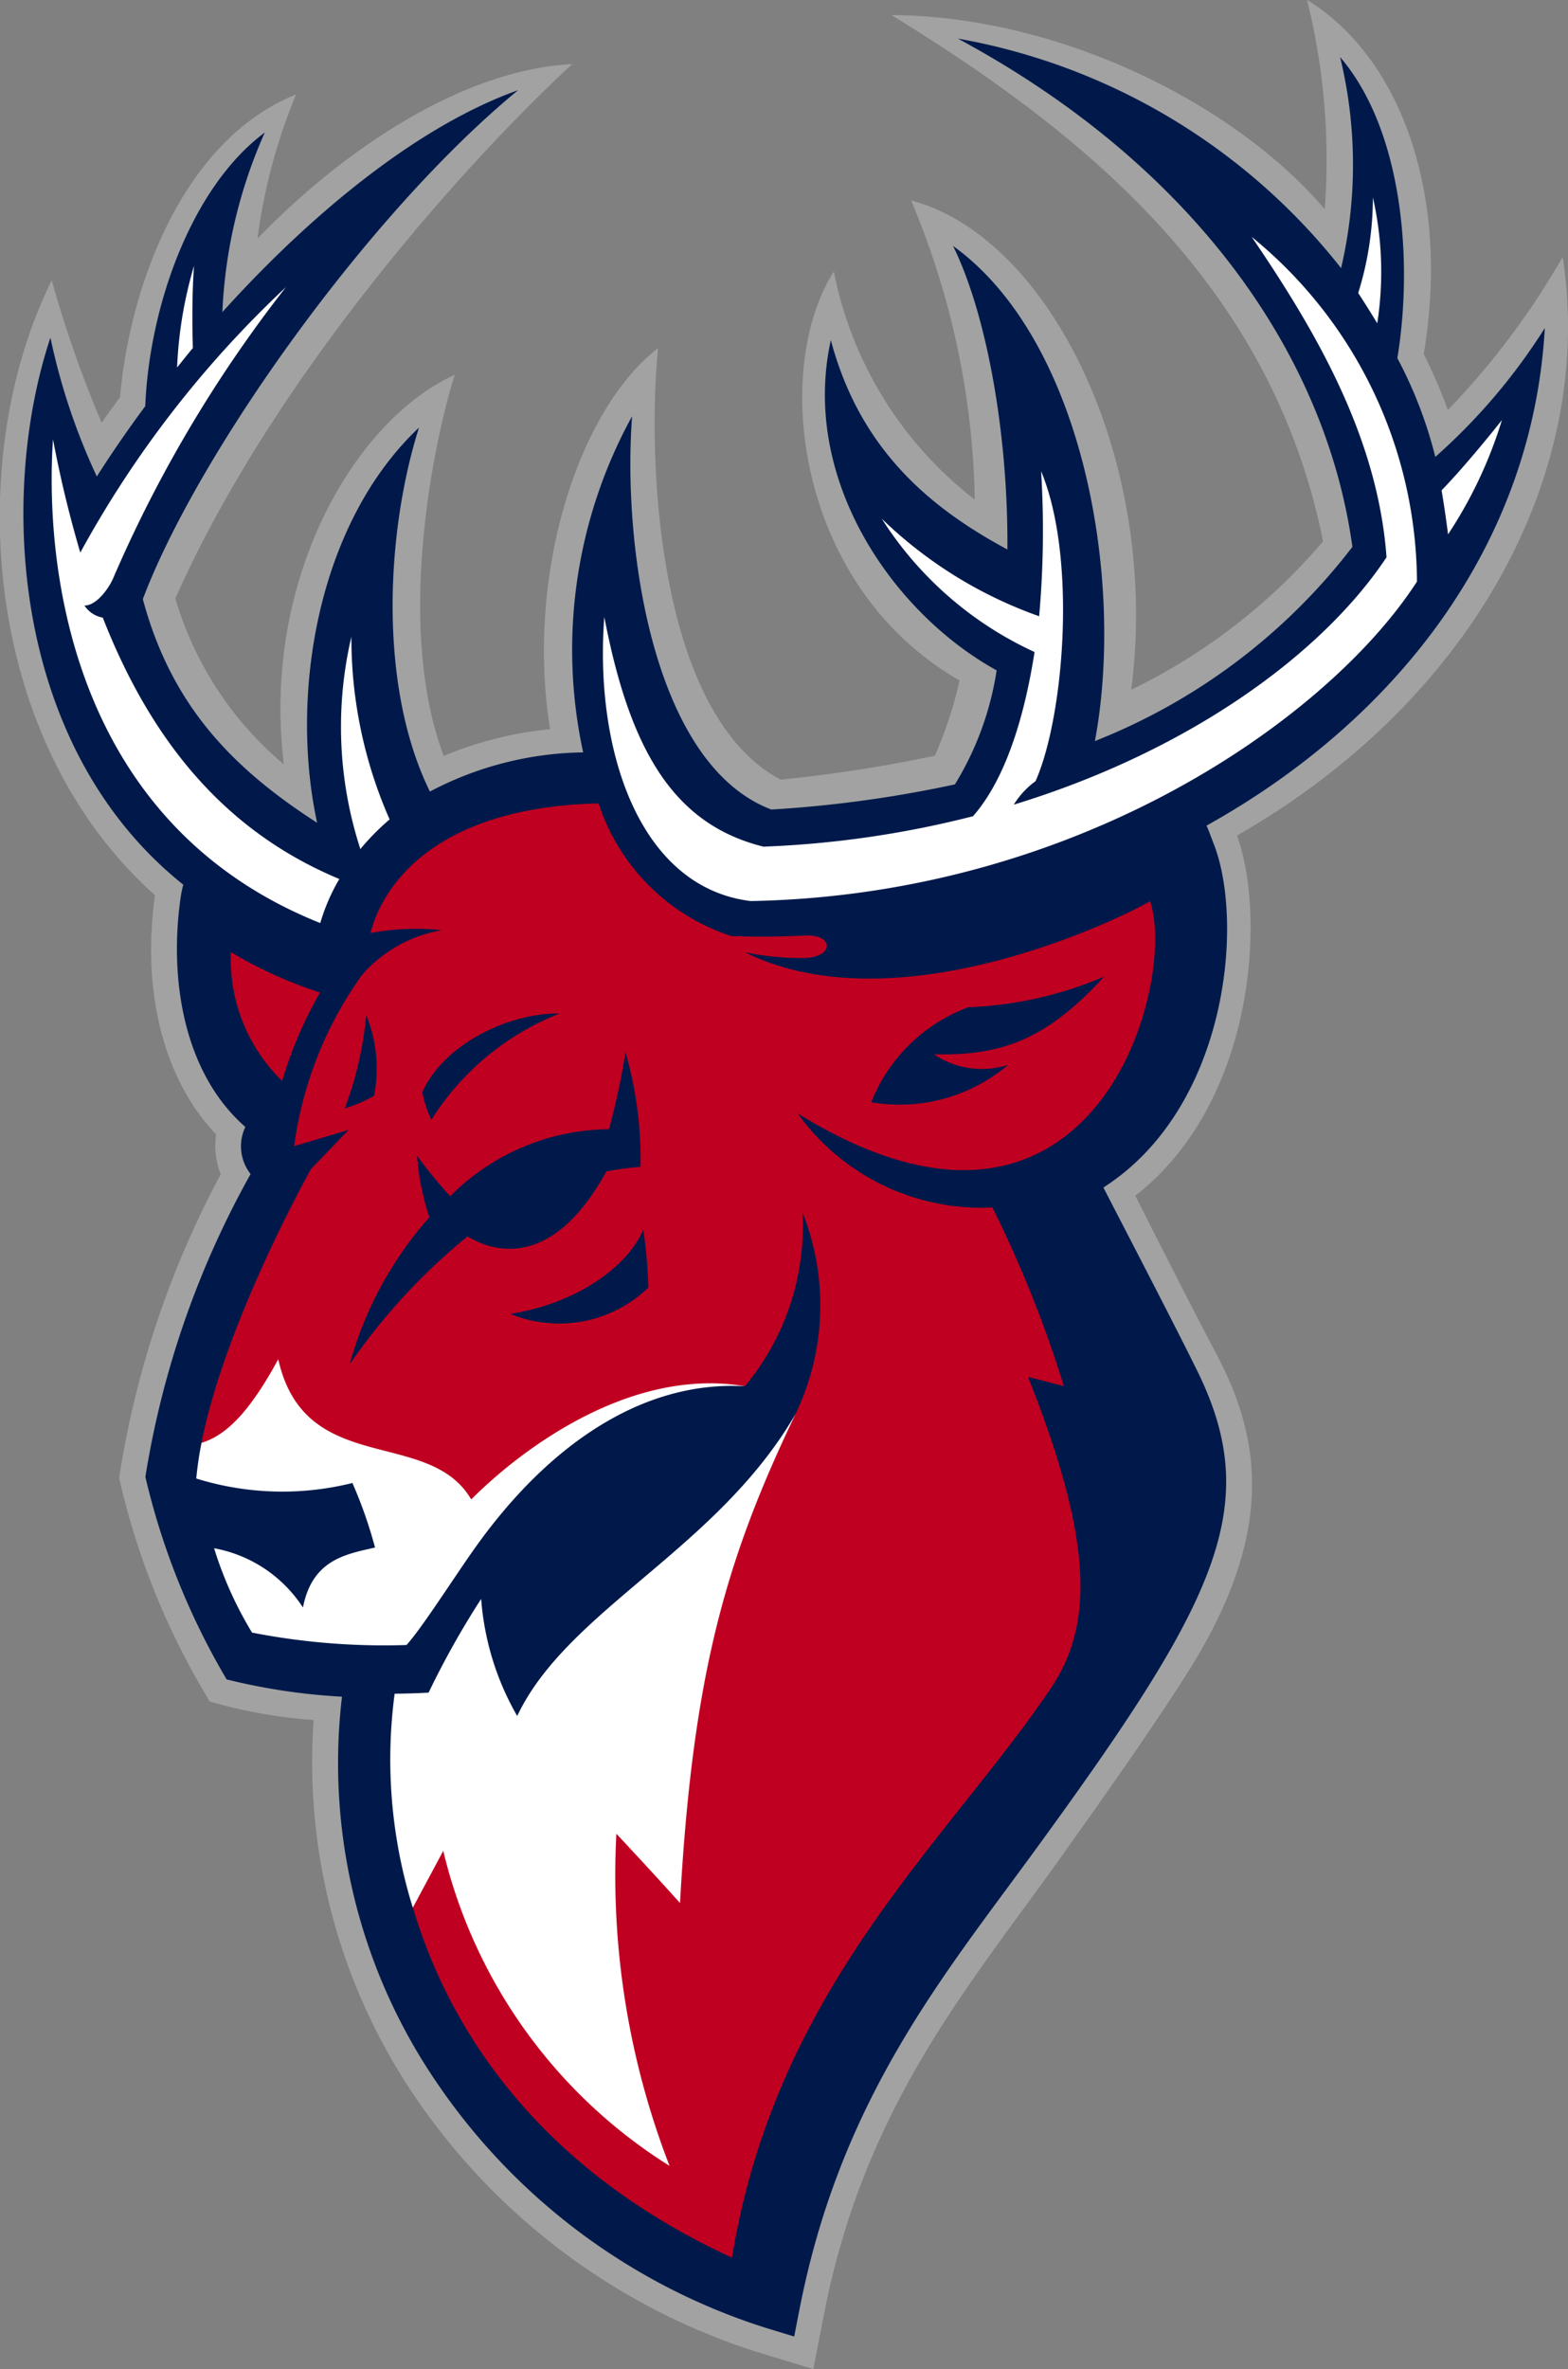 <svg xmlns="http://www.w3.org/2000/svg" width="59.678" height="90.117" viewBox="0 0 59.678 90.117">
  <rect x="0" y="0" width="59.678" height="90.117" fill="#808080" stroke="none"/>
  <g id="Group_1946" data-name="Group 1946" transform="translate(0 0)">
    <path id="Path_2568" data-name="Path 2568" d="M595.439,154.9a29.408,29.408,0,0,1-4.37,5.823,19.15,19.15,0,0,0-.919-2.128c1.016-6.005-.845-11.269-4.44-13.473a25.066,25.066,0,0,1,.672,7.962c-3.347-3.94-10-7.342-16.485-7.384,7.083,4.365,14.424,10.077,16.423,20.018a22.381,22.381,0,0,1-7.3,5.644c1.112-8.595-3.026-17.185-8.382-18.614a30.552,30.552,0,0,1,2.426,11.382,14.5,14.5,0,0,1-5.365-8.679c-2.408,3.809-1.39,12.028,4.787,15.558a15.663,15.663,0,0,1-.941,2.863,53.719,53.719,0,0,1-5.872.91c-4.644-2.455-5.1-11.965-4.664-16.41-3.047,2.343-5.049,8.642-4.109,14.492a13.874,13.874,0,0,0-4.048,1.018c-1.9-5.04-.3-12.252.421-14.5-3.851,1.748-7.36,7.847-6.506,14.818a13.034,13.034,0,0,1-4.129-6.308c3.72-8.393,11.041-16.584,15.105-20.328-4.215.214-8.75,3.295-11.978,6.637a21.492,21.492,0,0,1,1.468-5.482c-4.379,1.755-6.35,7.425-6.7,11.514q-.357.486-.7.972a44.371,44.371,0,0,1-1.9-5.415c-3.365,6.777-2.676,17.5,3.931,23.389-.52,3.687.343,7.026,2.327,9.1a2.878,2.878,0,0,0,.176,1.512,36.1,36.1,0,0,0-3.849,11.417l-.015.158.036.154a28.31,28.31,0,0,0,3.2,7.979l.2.346a18.756,18.756,0,0,0,3.962.709,22.652,22.652,0,0,0,3.9,14.389,24.817,24.817,0,0,0,13.061,9.676l2.056.624.412-2.109c1.521-7.773,5.4-12.324,8.767-17.021,2.087-2.917,3.77-5.326,5-7.258,3.424-5.363,2.9-8.967,1.135-12.278-.972-1.825-3.058-5.968-3.058-5.968,4.561-3.547,4.983-10.645,3.869-13.7C592.049,171.759,596.7,163.049,595.439,154.9Z" transform="translate(-535.964 -145.126)" fill="#a2a2a2"/>
    <path id="Path_2569" data-name="Path 2569" d="M596.9,161.15a22.744,22.744,0,0,1-4.167,4.9,16.507,16.507,0,0,0-1.445-3.757c.61-3.706.2-8.684-2.179-11.452a17.321,17.321,0,0,1,.038,8.029,23.865,23.865,0,0,0-14.586-8.732c8.975,4.826,14.013,12.031,15.016,19.335a22.976,22.976,0,0,1-9.8,7.386c1.143-6.1-.427-15.253-5.4-18.835,1.285,2.6,2.105,7.192,2.069,11.548-2.785-1.5-5.581-3.678-6.719-7.964-1.163,5.262,2.33,10.367,6.31,12.562a11.633,11.633,0,0,1-1.588,4.337,46.074,46.074,0,0,1-6.986.957c-4.56-1.728-5.672-10.14-5.3-14.961A18.426,18.426,0,0,0,560.3,177.29a12.842,12.842,0,0,0-5.833,1.49c-1.981-4.028-1.663-9.912-.415-13.845-3.9,3.678-4.924,10.212-3.877,15.034-3.149-2.031-5.534-4.4-6.634-8.51,2.1-5.554,8.607-14.7,14.284-19.359-3.79,1.348-7.855,4.673-11.257,8.443a18.742,18.742,0,0,1,1.615-6.832c-2.783,2.067-4.393,6.588-4.55,10.41-.669.9-1.287,1.8-1.843,2.673a24.142,24.142,0,0,1-1.766-5.28c-2,6.018-1.464,15.6,5.056,20.808a4.206,4.206,0,0,0-.092.435c-.467,3.149.112,6.734,2.455,8.781a1.707,1.707,0,0,0,.2,1.791,34.825,34.825,0,0,0-4.005,11.519,27.326,27.326,0,0,0,3.093,7.705,23.493,23.493,0,0,0,4.39.657,21.531,21.531,0,0,0,3.643,14.733,23.83,23.83,0,0,0,12.54,9.293l1.028.312.206-1.055c1.566-8,5.484-12.673,8.954-17.432,6.93-9.5,8.721-13.07,6.186-18.234-.96-1.954-3.428-6.684-3.577-6.986,4.692-3,5.362-9.966,4.226-13-.07-.172-.168-.459-.3-.766C591.282,176.037,596.442,169.366,596.9,161.15Z" transform="translate(-538.105 -148.67)" fill="#00194a"/>
    <path id="Path_2570" data-name="Path 2570" d="M584.752,261.023a8.606,8.606,0,0,0,7.416,3.581,45.449,45.449,0,0,1,2.719,6.795l-1.367-.353c2.519,6.316,2.48,9.462.869,11.85-3.918,5.807-10.458,11.367-12.132,21.656-7.16-3.294-10.733-8.457-12.173-13.418l1.217-2.265.033.191a19.4,19.4,0,0,0,8.41,11.841,30.662,30.662,0,0,1-1.954-12.484l.009-.156.107.114c.013.014,1.312,1.4,2.315,2.516.47-8.228,1.677-12.534,3.838-17.271.032-.071.592-1.1.624-1.176a9.537,9.537,0,0,0,.256-7.653,9.518,9.518,0,0,1-2.188,6.608c-.012,0-.741-.051-1.328-.044-4.31,0-8.013,3.365-9.045,4.4l-.061.061-.044-.075c-.675-1.155-1.9-1.469-3.19-1.8-1.719-.442-3.494-.9-4.122-3.38-1,1.8-1.853,2.723-2.838,3.049-.024.006-.047.009-.07.013.841-4.358,3.786-9.772,4.178-10.479l1.437-1.494-2.076.621a14.445,14.445,0,0,1,2.595-6.527,5.22,5.22,0,0,1,3.026-1.689,9.348,9.348,0,0,0-2.714.11c.309-1.269,1.891-4.767,8.68-4.932a7.863,7.863,0,0,0,5.052,5.046c.936.038,1.868.026,2.795-.02,1.15-.056,1.115.857-.078.857a10.656,10.656,0,0,1-2.2-.22c5.6,2.779,13.772-1.006,15.423-1.94C599.228,256.157,595.995,267.988,584.752,261.023Zm-19.615-1.233a15.352,15.352,0,0,1,1.441-3.362,16.49,16.49,0,0,1-3.393-1.537A6.441,6.441,0,0,0,565.137,259.79Z" transform="translate(-554.397 -218.673)" fill="#c00020"/>
    <path id="Path_2571" data-name="Path 2571" d="M585.347,281.578a23.371,23.371,0,0,0-4.487,4.869,14.073,14.073,0,0,1,3.035-5.6,9.547,9.547,0,0,1-.467-2.336,17.974,17.974,0,0,0,1.261,1.538,8.614,8.614,0,0,1,6.043-2.549,28.151,28.151,0,0,0,.628-2.926,14.52,14.52,0,0,1,.571,4.357,11.893,11.893,0,0,0-1.3.177C588.758,282.52,586.665,282.372,585.347,281.578Zm3.5-8.48c-2.065-.02-4.476,1.273-5.221,3a4.587,4.587,0,0,0,.343,1.048A10.182,10.182,0,0,1,588.849,273.1Zm-7.355.064a13.693,13.693,0,0,1-.815,3.546,5.42,5.42,0,0,0,1.113-.478A5.377,5.377,0,0,0,581.494,273.162Zm10.543,8.164c-.6,1.391-2.475,2.781-5.057,3.2a4.892,4.892,0,0,0,5.252-1A17.662,17.662,0,0,0,592.037,281.326Zm17.536-9.63a14.438,14.438,0,0,1-5.159,1.162,6.356,6.356,0,0,0-3.7,3.616,6.389,6.389,0,0,0,5.214-1.423,3.239,3.239,0,0,1-2.82-.4C605.509,274.7,607.275,274.221,609.573,271.7Z" transform="translate(-567.554 -234.546)" fill="#00194a"/>
    <g id="Group_1945" data-name="Group 1945" transform="translate(32.552 33.741)">
      <path id="Path_2572" data-name="Path 2572" d="M646.867,260.082" transform="translate(-646.867 -260.082)" fill="#fff"/>
    </g>
    <path id="Path_2573" data-name="Path 2573" d="M548.047,176.445c-.2.239-.4.491-.6.741a15.891,15.891,0,0,1,.644-3.867C548.014,174.379,548.021,175.539,548.047,176.445ZM544.619,186.7a1.053,1.053,0,0,1-.7-.463c.429.023.941-.629,1.131-1.119a50.1,50.1,0,0,1,6.542-10.992,40.25,40.25,0,0,0-7.829,10.1,44.292,44.292,0,0,1-1.039-4.308c-.3,4.445.472,14.529,10.172,18.4h0a7.389,7.389,0,0,1,.726-1.676C549.262,194.828,546.453,191.384,544.619,186.7Zm9.462.727a15.028,15.028,0,0,0,.342,8.077,8.909,8.909,0,0,1,1.113-1.128A17.092,17.092,0,0,1,554.081,187.426ZM592.4,174.352a12.191,12.191,0,0,0,.559-3.635,12.774,12.774,0,0,1,.166,4.788C592.894,175.122,592.64,174.718,592.4,174.352Zm3.173,7.5c.091.539.177,1.127.247,1.681a16.741,16.741,0,0,0,2.05-4.349C597.17,180.069,596.276,181.133,595.575,181.856Zm-7.233-9.643c2.528,3.7,4.811,7.7,5.138,12.195-2.429,3.66-7.478,7.36-14.186,9.41a3.142,3.142,0,0,1,.829-.895c1.088-2.458,1.58-8.513.211-11.786a36.883,36.883,0,0,1-.075,5.514,16.5,16.5,0,0,1-5.991-3.711,13.623,13.623,0,0,0,5.816,5.072c-.266,1.694-.869,4.566-2.342,6.246a37.918,37.918,0,0,1-7.976,1.158c-3.4-.845-5.079-3.634-6.057-8.738-.381,4.993,1.287,10.274,5.567,10.807,12.55-.228,22.05-7.018,25.363-12.153A17.013,17.013,0,0,0,588.342,172.214Z" transform="translate(-540.707 -163.206)" fill="#fff"/>
    <path id="Path_2574" data-name="Path 2574" d="M582.3,322.3c-3.886-.226-7.533,2.217-10.4,6.328-.844,1.21-1.918,2.893-2.48,3.514a26.174,26.174,0,0,1-5.879-.472,14.293,14.293,0,0,1-1.444-3.208,5.12,5.12,0,0,1,3.381,2.254c.357-1.826,1.631-2.026,2.744-2.282a17.253,17.253,0,0,0-.861-2.455,11.019,11.019,0,0,1-5.943-.17h0a12.891,12.891,0,0,1,.2-1.356c.834-.262,1.726-.978,2.92-3.182,1.01,4.516,5.728,2.567,7.344,5.334C573.843,324.642,577.986,321.561,582.3,322.3Zm-8.668,12.541a10.472,10.472,0,0,1-1.371-4.453,32.544,32.544,0,0,0-2,3.565c-.43.026-.862.037-1.293.042a18.943,18.943,0,0,0,.692,8.139l1.158-2.162a19.481,19.481,0,0,0,8.612,11.983,30.586,30.586,0,0,1-2.023-12.634s1.4,1.494,2.422,2.635c.485-8.739,1.754-13.085,4.4-18.607h0v0C581.246,328.506,575.548,330.8,573.636,334.836Z" transform="translate(-553.948 -269.568)" fill="#fff"/>
  </g>
</svg>
